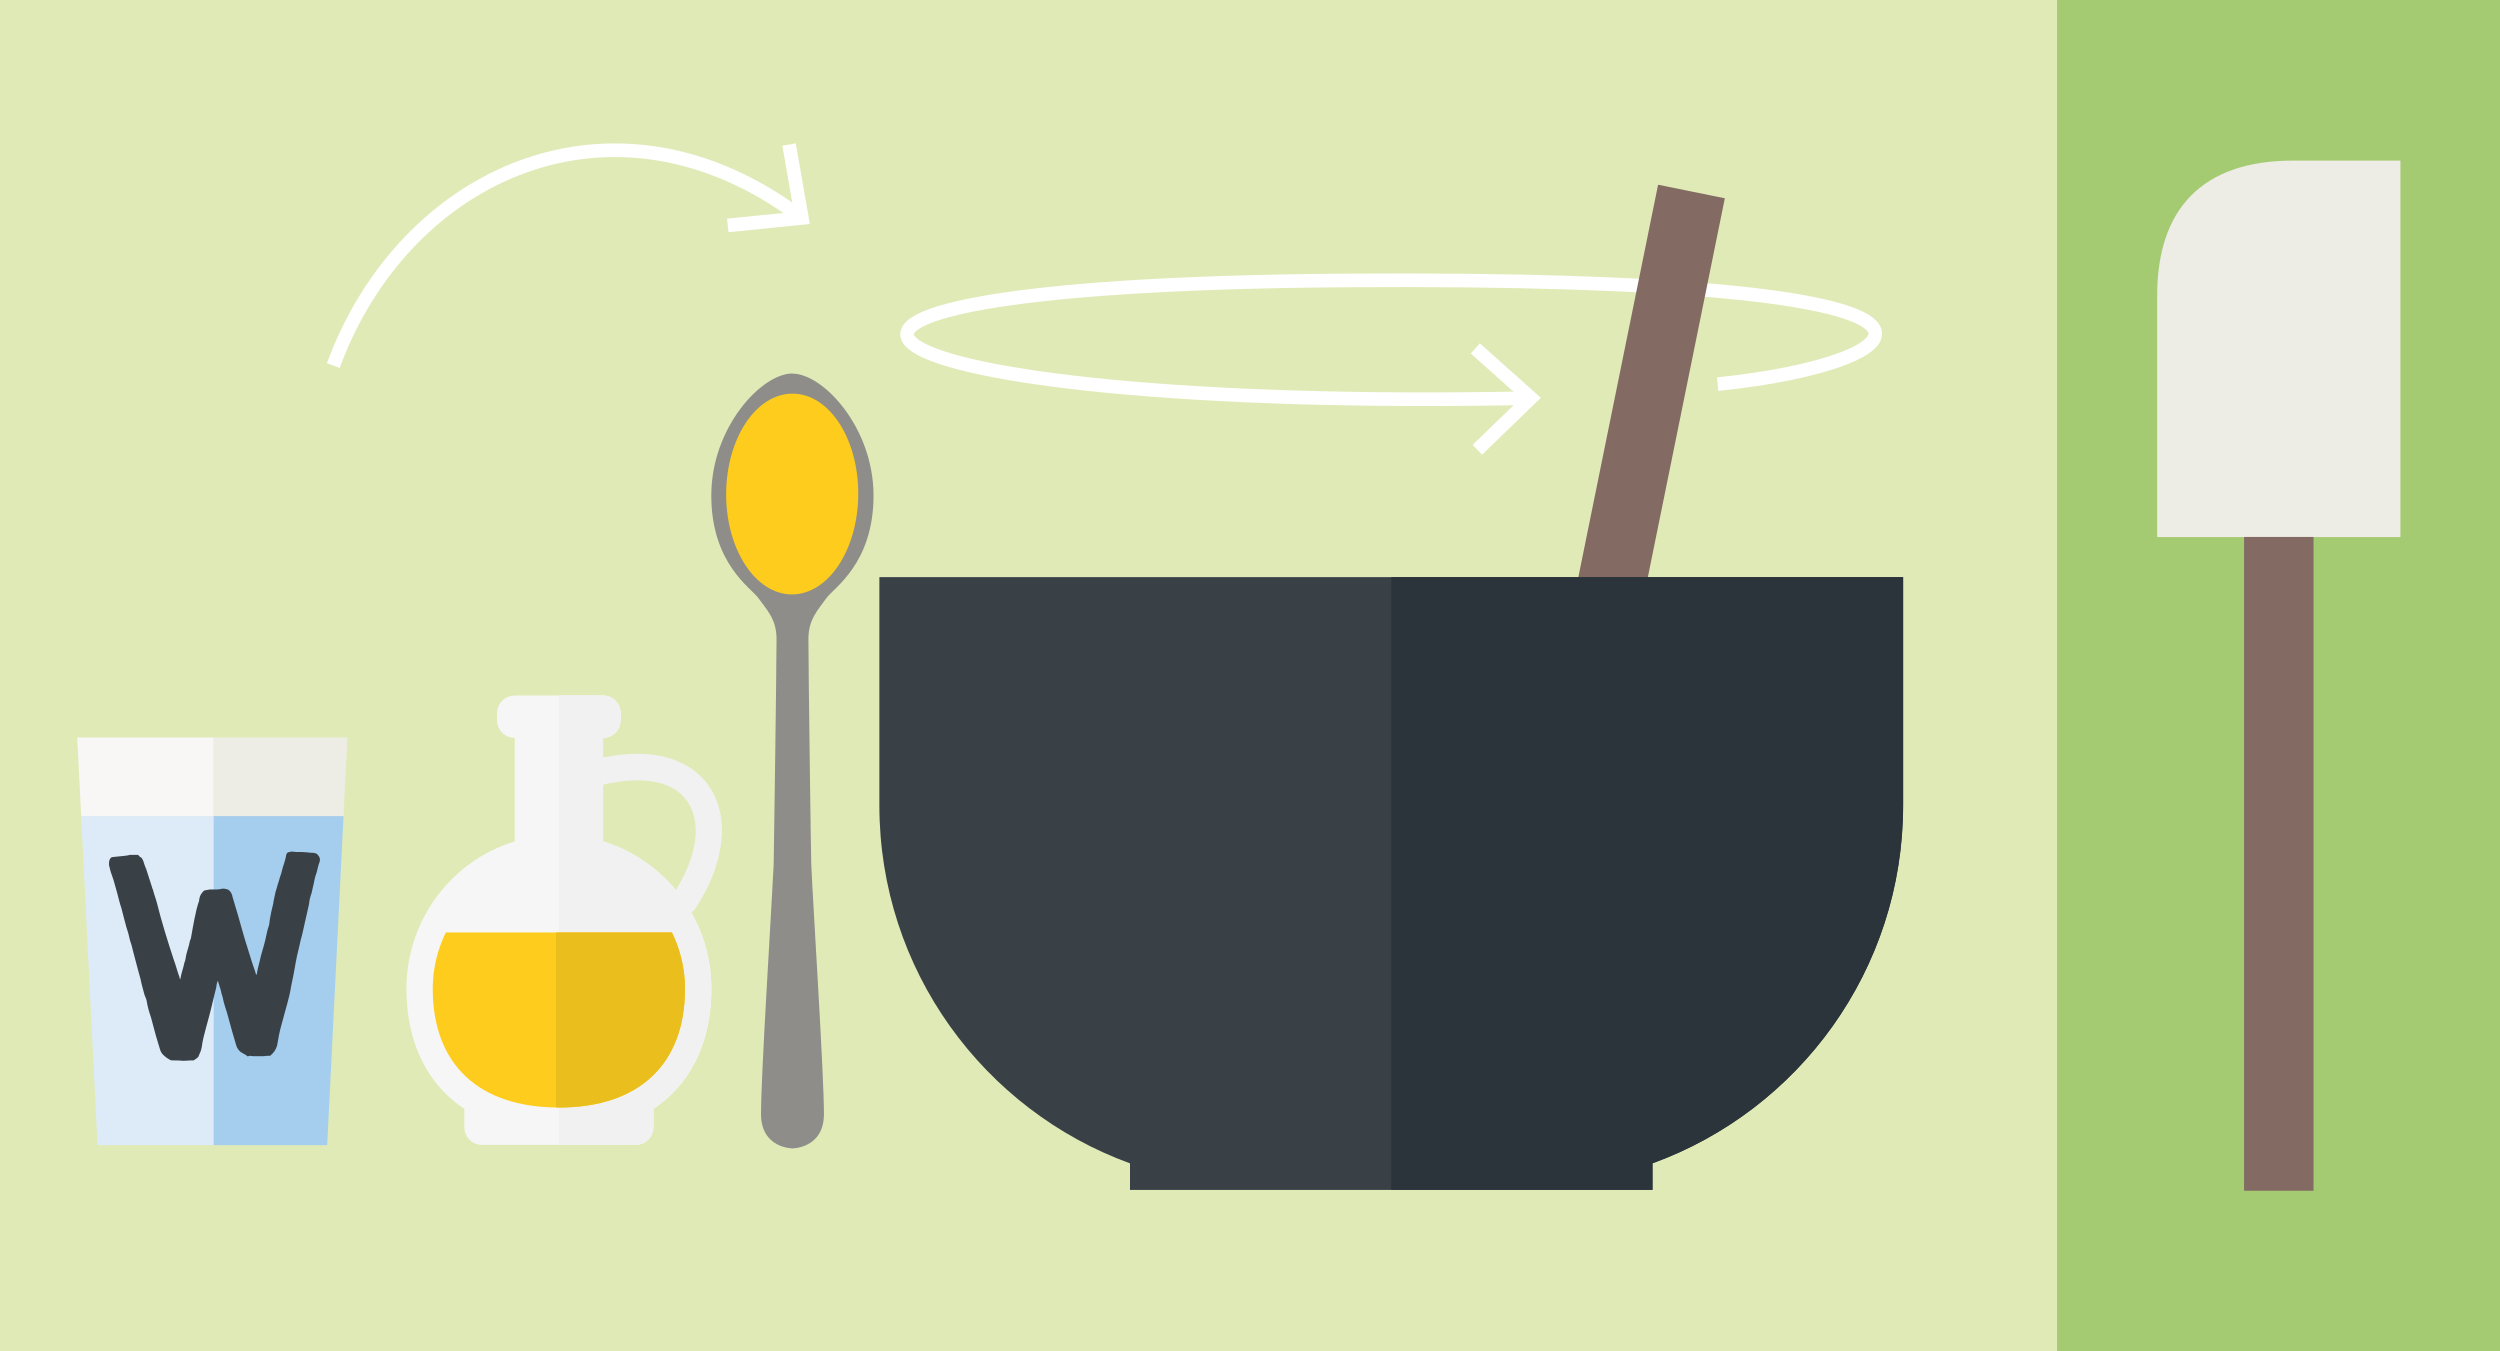 <?xml version="1.0" encoding="UTF-8"?> <svg xmlns="http://www.w3.org/2000/svg" id="Ebene_1" viewBox="0 0 183.54 99.21"><rect x="0" y="0" width="183.54" height="99.21" fill="#808080" stroke="none"/><defs><style> .cls-1 { fill: #ddebf9; } .cls-2 { fill: #eabe1c; } .cls-3 { stroke: #836a63; stroke-miterlimit: 10; stroke-width: 5px; } .cls-3, .cls-4 { fill: none; } .cls-5 { fill: #e0eab7; } .cls-6 { fill: #a5cdee; } .cls-7 { fill: #fdcc1d; } .cls-8 { fill: #394147; } .cls-9 { fill: #2a343a; } .cls-10 { fill: #f2f1f1; } .cls-11 { fill: #836a63; } .cls-12 { fill: #f8f7f5; } .cls-13 { fill: #edece5; } .cls-14 { fill: #a5cb72; } .cls-15 { fill: #f7f6f7; } .cls-4 { stroke: #fff; } .cls-16 { fill: #8e8d89; } </style></defs><rect class="cls-5" x="0" y="0" width="151.06" height="99.21"></rect><rect class="cls-14" x="151.06" y="0" width="32.48" height="99.21"></rect><path class="cls-16" d="M58.17,27.42h0c-2.25,0-5.95,3.95-5.95,8.96,0,5,2.92,6.78,3.45,7.52.64.89,1.34,1.56,1.34,3.01,0,2.25-.2,16.21-.21,16.55-.15,3.2-.93,15.36-.93,18.33,0,2.52,2.31,2.52,2.31,2.52,0,0,2.31,0,2.31-2.52,0-2.97-.79-15.13-.93-18.33-.02-.35-.21-14.3-.21-16.55,0-1.45.7-2.12,1.33-3.01.53-.74,3.45-2.53,3.45-7.52,0-4.99-3.7-8.95-5.95-8.95"></path><path class="cls-7" d="M58.2,28.9c2.68.01,4.83,3.32,4.81,7.39-.02,4.07-2.2,7.36-4.88,7.35-2.68-.01-4.83-3.32-4.82-7.39.02-4.07,2.2-7.36,4.88-7.35"></path><path class="cls-4" d="M126.1,28.2c14.87-1.48,23.77-7.97-27.33-7.61-51.09.35-37.45,9.67,13.61,8.64"></path><polyline class="cls-4" points="108.46 33.02 112.39 29.22 108.31 25.58"></polyline><line class="cls-3" x1="116.78" y1="50.48" x2="124.18" y2="14.06"></line><path class="cls-8" d="M64.56,42.37v16.75c0,12.09,7.67,22.38,18.4,26.29v1.95h38.36v-1.95c10.74-3.9,18.4-14.2,18.4-26.29v-16.75h-75.17Z"></path><path class="cls-9" d="M139.72,59.12v-16.75h-37.58v44.98h19.18v-1.95c10.74-3.9,18.4-14.2,18.4-26.28"></path><path class="cls-13" d="M158.37,21.71v17.72h17.86V11.79h-7.88c-6.69,0-9.98,3.57-9.98,9.92"></path><rect class="cls-11" x="164.75" y="39.42" width="5.1" height="48"></rect><path class="cls-10" d="M50.24,67.13c-.18,0-.37-.05-.54-.16-.44-.3-.57-.9-.27-1.34,1.73-2.6,2.13-5.2,1.04-6.79-1-1.46-3.16-1.91-6.08-1.26-.52.12-1.04-.21-1.16-.74-.12-.52.21-1.04.74-1.16,5.06-1.12,7.25.81,8.1,2.06,1.54,2.25,1.15,5.68-1.02,8.96-.19.28-.5.43-.81.43"></path><path class="cls-15" d="M52.23,72.59c0,6.24-3.86,10.66-11.2,10.66s-11.19-4.42-11.19-10.66,5.01-11.3,11.19-11.3,11.2,5.06,11.2,11.3"></path><path class="cls-15" d="M47.97,82.76c0,.71-.58,1.29-1.29,1.29h-11.3c-.71,0-1.29-.58-1.29-1.29v-1.94h13.89v1.94Z"></path><rect class="cls-15" x="37.79" y="51.91" width="6.49" height="11.14"></rect><path class="cls-10" d="M46.68,84.05c.71,0,1.29-.58,1.29-1.29v-1.37c2.8-1.86,4.25-4.99,4.25-8.8,0-5.1-3.35-9.41-7.95-10.82v-7.6c.71,0,1.29-.58,1.29-1.29v-.52c0-.71-.58-1.29-1.29-1.29h-3.24v32.99h5.65Z"></path><path class="cls-15" d="M37.79,51.06h6.48c.71,0,1.29.58,1.29,1.29v.53c0,.71-.58,1.29-1.29,1.29h-6.49c-.71,0-1.29-.58-1.29-1.29v-.52c0-.71.58-1.29,1.29-1.29Z"></path><path class="cls-7" d="M32.73,68.46c-.61,1.25-.96,2.65-.96,4.13,0,5.54,3.37,8.72,9.26,8.72s9.26-3.18,9.26-8.72c0-1.48-.35-2.88-.96-4.13h-16.59Z"></path><path class="cls-2" d="M41.03,81.31c5.88,0,9.26-3.18,9.26-8.72,0-1.48-.35-2.88-.96-4.13h-8.51v12.84c.07,0,.14,0,.21,0"></path><path class="cls-10" d="M44.27,54.17c.71,0,1.29-.58,1.29-1.29v-.52c0-.71-.58-1.29-1.29-1.29h-3.24v3.11h3.24Z"></path><polygon class="cls-12" points="15.69 54.14 5.67 54.14 5.96 59.91 15.69 59.91 15.69 54.14"></polygon><polygon class="cls-1" points="5.96 59.91 7.16 84.07 15.69 84.07 15.69 59.91 5.96 59.91"></polygon><rect class="cls-6" x="22.48" y="57.03" width="5.77" height="0" transform="translate(-32.85 79.53) rotate(-87.15)"></rect><rect class="cls-6" x="24.62" y="59.89" width="0" height="24.19"></rect><polygon class="cls-6" points="15.69 59.91 15.69 84.07 24.02 84.07 25.22 59.91 15.69 59.91"></polygon><polygon class="cls-13" points="25.22 59.91 25.51 54.14 15.69 54.14 15.69 59.91 25.22 59.91"></polygon><path class="cls-8" d="M18.84,71.6c.06-.48.22-.96.32-1.44.13-.48.29-.96.38-1.44.06-.29.13-.58.22-.83.03-.16.03-.29.06-.45.06-.35.13-.67.22-1.02.03-.06.03-.13.03-.19.06-.26.1-.51.16-.74,0-.03,0-.06.03-.1.03-.13.06-.22.1-.35.03-.1.06-.22.1-.32.03-.13.06-.22.1-.35.13-.29.16-.64.29-.96.06-.19.13-.42.16-.64.03-.13.1-.22.26-.22.06-.03.16-.03.22-.03.13.03.22.03.35.03h.32c.13,0,.29.03.42.03.1,0,.19.03.32.03h.06c.06,0,.13,0,.19.03.13.03.19.13.26.22.1.16.1.32.03.48-.1.26-.13.51-.22.8-.1.22-.13.48-.19.74-.06.22-.1.48-.16.7-.1.26-.16.54-.19.83-.1.42-.19.83-.29,1.28s-.19.9-.32,1.34c-.1.51-.26,1.06-.35,1.57-.1.61-.22,1.22-.35,1.82-.06.42-.16.8-.26,1.18-.13.51-.29,1.02-.42,1.54-.16.54-.26,1.09-.35,1.63-.1.32-.26.54-.51.74-.16,0-.32,0-.48.03h-.7c-.1,0-.19,0-.29-.03-.06,0-.13.06-.22.03-.03-.06-.1-.1-.16-.13-.1-.03-.19-.13-.29-.16-.16-.13-.29-.29-.35-.51-.1-.32-.19-.67-.29-.99-.13-.48-.26-.93-.38-1.38-.1-.32-.22-.67-.29-.99-.03-.22-.13-.42-.16-.64-.06-.22-.13-.42-.19-.61,0-.06-.03-.1-.03-.13-.1.16-.1.35-.13.51-.1.35-.16.7-.26,1.06-.13.61-.32,1.25-.48,1.86-.13.48-.26.96-.32,1.44-.03.22-.13.45-.22.64,0,.03,0,.06-.03.06-.06.1-.16.16-.26.22-.03.03-.06.06-.1.06h-.16c-.19,0-.38.03-.58.03-.26-.03-.51-.03-.77-.03-.06,0-.13,0-.19-.03-.16-.1-.29-.16-.42-.29-.16-.13-.26-.26-.32-.45-.1-.35-.22-.7-.32-1.06-.13-.45-.22-.86-.35-1.31-.13-.38-.26-.8-.32-1.22-.03-.16-.1-.29-.16-.45-.1-.38-.22-.77-.29-1.15-.13-.48-.26-.93-.38-1.41-.1-.35-.19-.74-.29-1.12-.1-.26-.16-.54-.22-.8-.13-.38-.22-.74-.32-1.12-.06-.26-.13-.51-.19-.74-.13-.38-.22-.77-.32-1.15-.13-.42-.22-.86-.38-1.28-.1-.26-.16-.51-.22-.77,0-.13,0-.29.06-.42.06-.1.13-.16.22-.16.19-.03.38-.03.58-.06.22-.03.45-.03.67-.1h.61c.06.06.1.13.16.16.13.06.16.16.22.29.06.19.13.42.22.61.13.45.29.86.42,1.31,0,.06.03.1.06.16.03.1.06.22.1.35.06.19.13.38.19.61.35,1.41.8,2.85,1.25,4.22.16.42.26.86.42,1.28,0,.06,0,.1.06.13.06-.42.22-.8.29-1.18.1-.22.1-.45.16-.67.06-.22.13-.45.19-.67.03-.16.06-.32.13-.45.13-.7.35-2.11.61-2.78v-.06c.03-.22.1-.42.26-.58.03-.06.1-.1.16-.13.13,0,.26-.06.42-.06h.48c.1,0,.19-.03.26-.03.06-.03.13-.03.19-.03s.13,0,.19.03c.26,0,.45.32.48.54.13.48.29.93.42,1.41.16.61.35,1.22.51,1.79.16.54.35,1.09.51,1.63.1.26.16.51.26.77,0,.06.03.13.1.16Z"></path><path class="cls-4" d="M24.47,26.84c5.17-14.11,20.62-21.29,34.4-10.84"></path><polyline class="cls-4" points="53.43 16.55 58.87 16 57.93 10.61"></polyline></svg> 